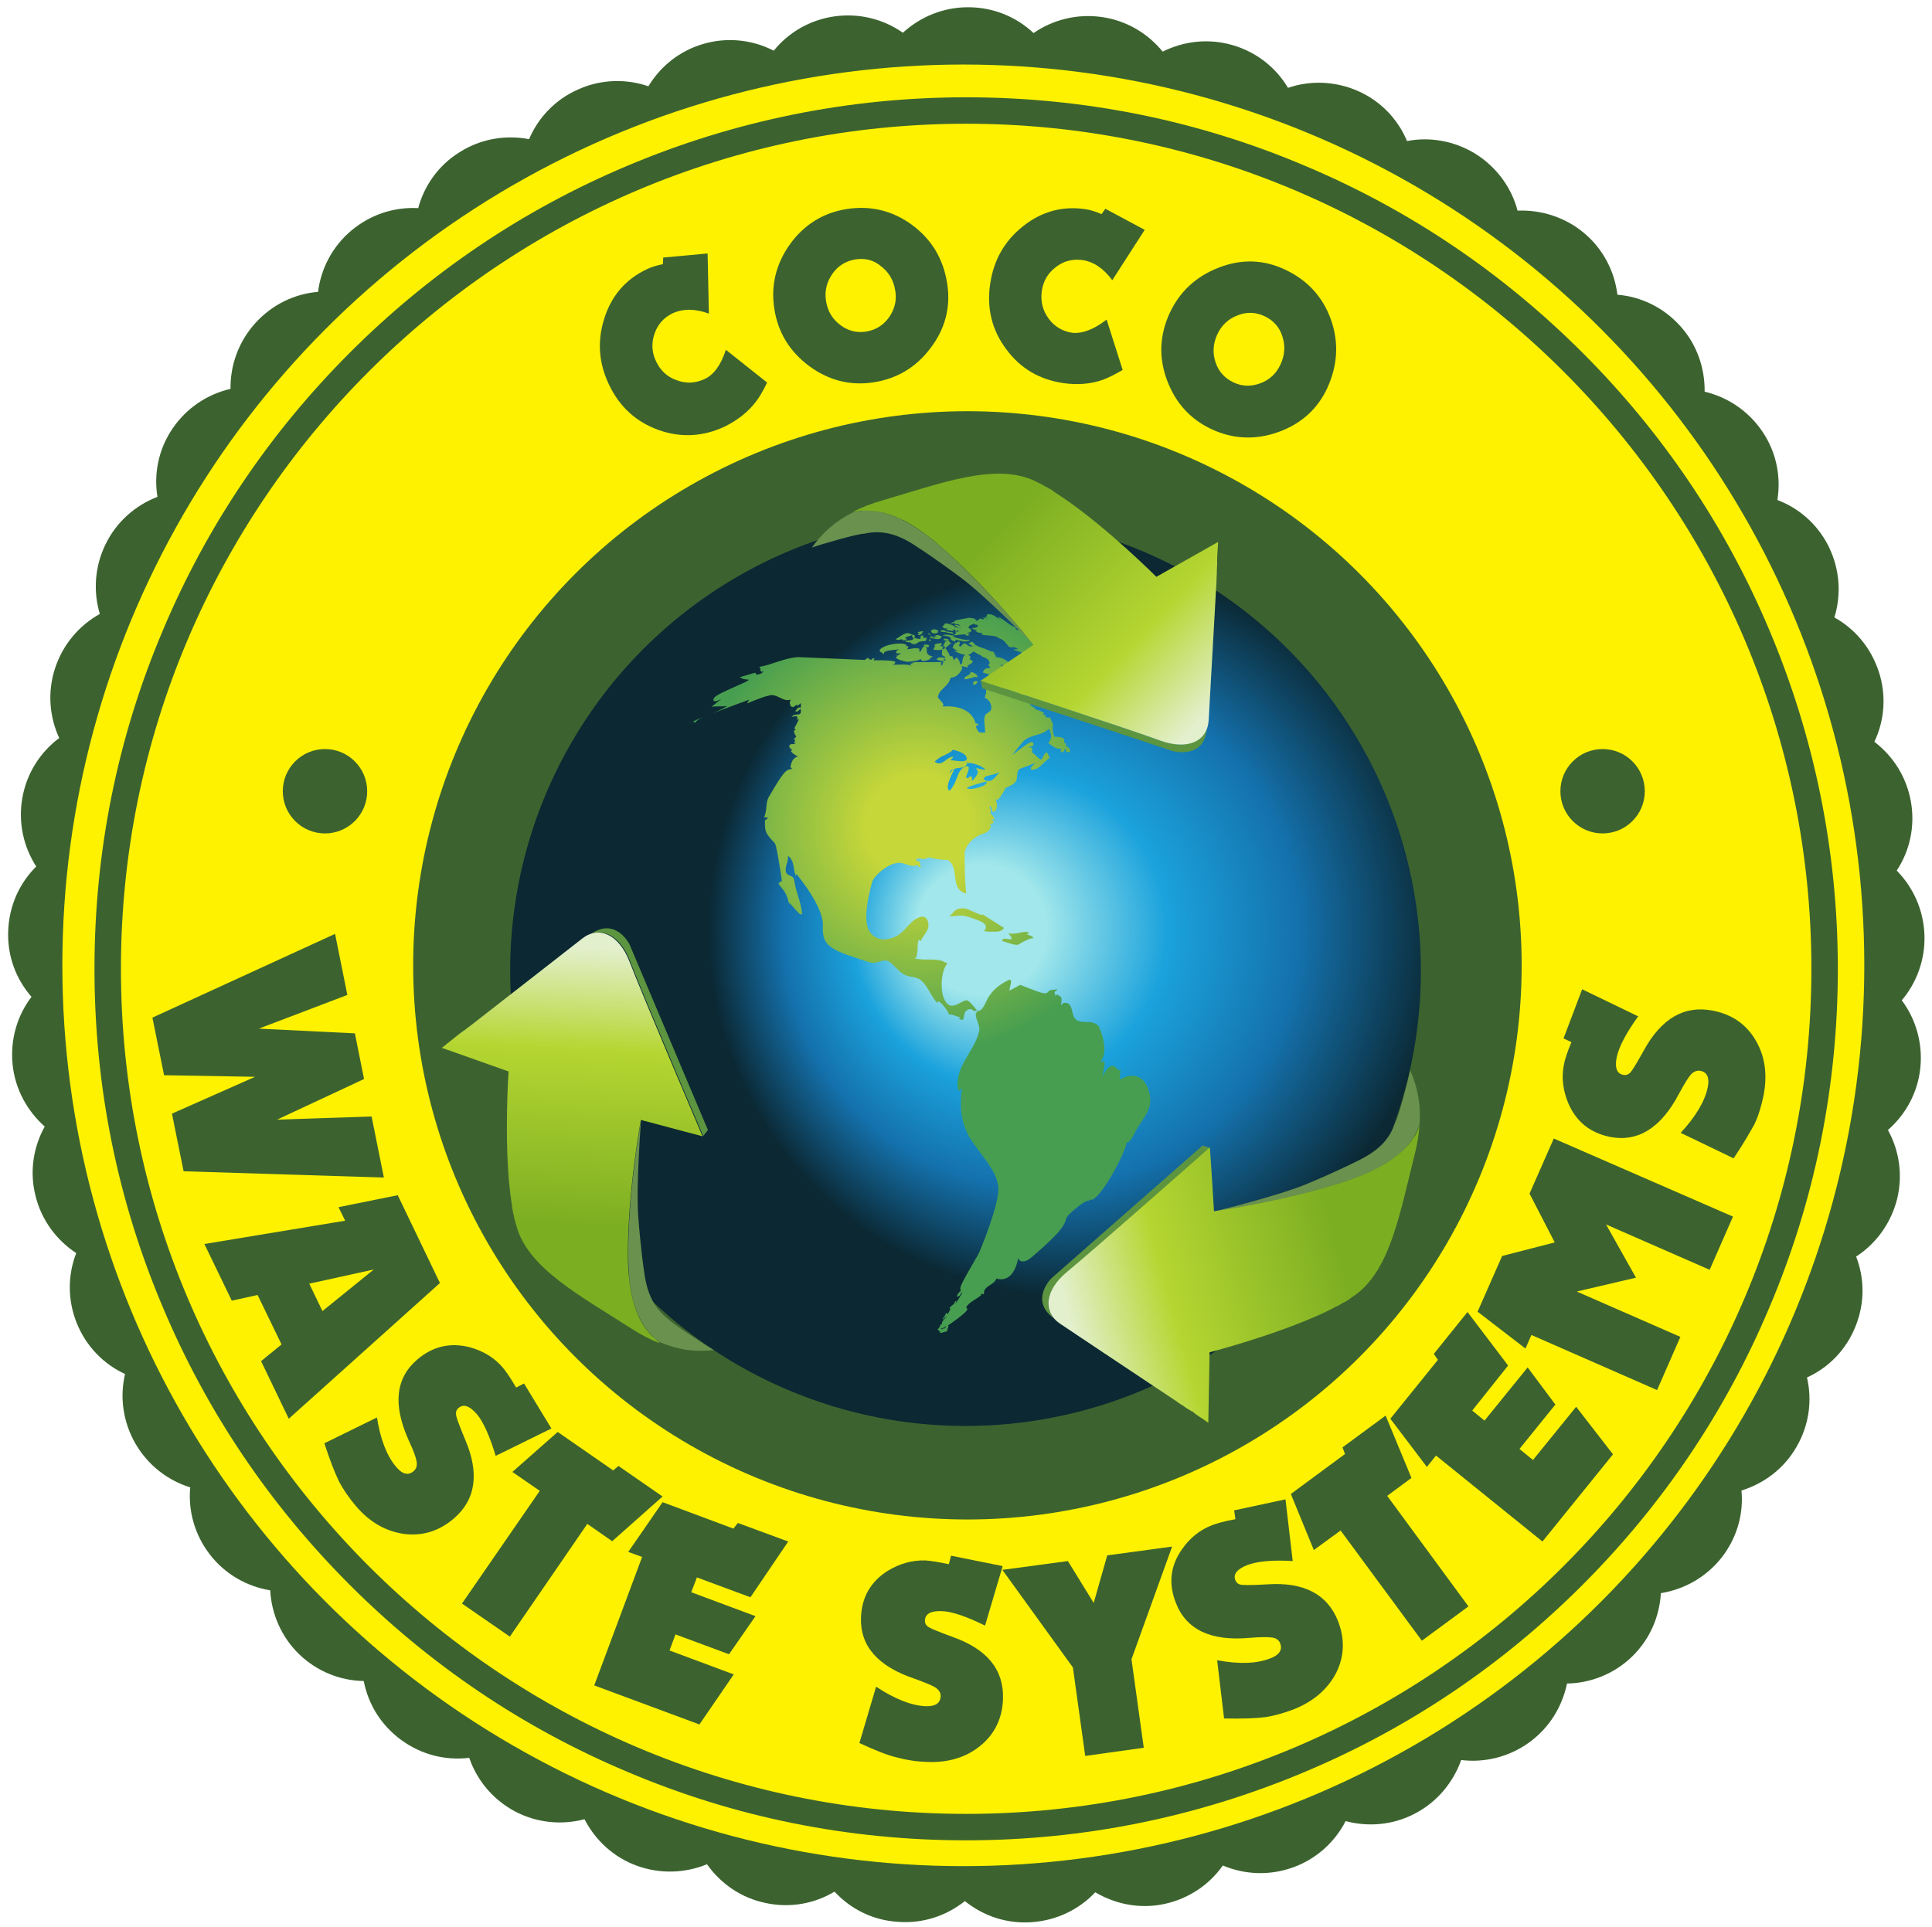 <?xml version="1.0" encoding="UTF-8"?>
<!-- Generator: Adobe Illustrator 25.0.0, SVG Export Plug-In . SVG Version: 6.00 Build 0)  -->
<svg xmlns="http://www.w3.org/2000/svg" xmlns:xlink="http://www.w3.org/1999/xlink" version="1.1" id="Capa_1" x="0px" y="0px" viewBox="0 0 613.5 612" style="enable-background:new 0 0 613.5 612;" xml:space="preserve">
<style type="text/css">
	.st0{fill:#3C632F;}
	.st1{fill:#FFF200;}
	.st2{fill:url(#SVGID_1_);}
	.st3{fill:url(#SVGID_2_);}
	.st4{fill:#6A914E;}
	.st5{fill:#5C9440;}
	.st6{fill:url(#SVGID_3_);}
	.st7{fill:url(#SVGID_4_);}
	.st8{fill:url(#SVGID_5_);}
</style>
<path class="st0" d="M611.1,296.9c-0.3-8-3.6-15.1-8.8-20.4c4.1-6.2,5.9-14,4.5-21.9c-1.4-7.9-5.7-14.5-11.6-19  c3.2-6.7,3.9-14.7,1.4-22.3c-2.5-7.6-7.6-13.6-14.1-17.2c2.2-7.1,1.8-15-1.7-22.3c-3.5-7.2-9.5-12.4-16.4-15  c1.2-7.4-0.3-15.2-4.8-21.8c-4.5-6.6-11.1-10.9-18.3-12.6c0.1-7.4-2.4-15-7.8-20.9c-5.3-5.9-12.5-9.3-19.9-9.9  c-0.9-7.4-4.5-14.5-10.6-19.6c-6.1-5.1-13.7-7.4-21.1-7.1c-1.9-7.2-6.5-13.7-13.3-18c-6.8-4.2-14.6-5.5-21.8-4.1  c-2.9-6.9-8.3-12.7-15.6-15.9c-7.3-3.2-15.2-3.4-22.2-1c-3.8-6.4-10-11.4-17.7-13.6c-7.7-2.2-15.5-1.2-22.1,2.1  c-4.7-5.8-11.5-9.9-19.4-11c-7.9-1.1-15.5,0.9-21.6,5.1c-5.4-5.1-12.7-8.2-20.8-8.2c-8,0-15.2,3.1-20.7,8.1  c-6.1-4.3-13.8-6.3-21.7-5.2c-7.9,1.1-14.7,5.2-19.3,10.9c-6.6-3.4-14.5-4.4-22.2-2.2c-7.7,2.2-13.8,7.2-17.6,13.5  c-7-2.4-15-2.3-22.3,1c-7.3,3.2-12.7,9-15.6,15.8c-7.3-1.4-15.2-0.2-22,4.1c-6.8,4.2-11.3,10.7-13.2,17.8c-7.4-0.4-15,1.9-21.2,7.1  c-6.1,5.1-9.7,12.2-10.6,19.5c-7.4,0.6-14.6,4-20,10c-5.3,5.9-7.9,13.4-7.8,20.8c-7.3,1.7-13.9,6-18.4,12.6  c-4.5,6.6-6,14.4-4.8,21.7c-7,2.7-13,7.9-16.5,15.1c-3.5,7.2-3.9,15.1-1.8,22.1c-6.5,3.6-11.7,9.6-14.2,17.2  c-2.5,7.6-1.8,15.5,1.3,22.2c-6,4.5-10.3,11.1-11.7,19c-1.4,7.9,0.4,15.6,4.4,21.8c-5.3,5.3-8.6,12.4-8.9,20.5  c-0.3,8,2.5,15.3,7.4,20.9c-4.5,5.9-6.8,13.5-6,21.5c0.8,7.9,4.7,14.8,10.2,19.7c-3.6,6.5-4.9,14.3-2.9,22.1  c1.9,7.7,6.7,14,12.9,18.1c-2.7,6.9-2.8,14.9,0.2,22.3c3,7.4,8.6,13,15.3,16.1c-1.7,7.3-0.7,15.1,3.3,22.1  c4,6.9,10.3,11.7,17.4,13.9c-0.7,7.4,1.4,15.1,6.3,21.4c4.9,6.3,11.8,10.1,19.1,11.3c0.4,7.4,3.5,14.8,9.2,20.3  c5.7,5.5,13.1,8.4,20.5,8.5c1.4,7.3,5.5,14.1,12,18.8c6.5,4.7,14.1,6.5,21.5,5.6c2.4,7,7.4,13.2,14.5,17c7,3.7,14.9,4.4,22.1,2.5  c3.4,6.6,9.2,12.1,16.7,14.8c7.5,2.7,15.4,2.3,22.2-0.5c4.3,6.1,10.8,10.7,18.6,12.3c7.8,1.7,15.6,0.2,21.9-3.6  c5.1,5.5,12.1,9.1,20.2,9.6c8,0.6,15.4-2,21.2-6.6c5.8,4.7,13.3,7.3,21.3,6.7c8-0.6,15-4.1,20.1-9.5c6.4,3.8,14.2,5.4,22,3.7  c7.8-1.7,14.3-6.2,18.5-12.2c6.9,2.9,14.8,3.3,22.3,0.6c7.5-2.7,13.3-8.1,16.7-14.7c7.2,1.9,15.1,1.3,22.2-2.5  c7-3.7,12-9.9,14.5-16.9c7.4,0.9,15.1-0.9,21.6-5.6c6.5-4.7,10.5-11.5,12-18.7c7.4-0.1,14.9-3,20.6-8.5c5.7-5.5,8.8-12.8,9.2-20.2  c7.4-1.2,14.3-5,19.3-11.3c4.9-6.3,7-13.9,6.3-21.3c7.1-2.2,13.5-6.9,17.5-13.9c4-6.9,5-14.7,3.3-22c6.8-3.1,12.4-8.7,15.4-16.2  c3-7.4,2.9-15.3,0.2-22.2c6.2-4,11-10.4,13-18.2c1.9-7.7,0.7-15.5-2.9-22c5.6-4.9,9.5-11.8,10.3-19.8c0.8-7.9-1.5-15.5-5.9-21.4  C608.5,312.3,611.4,304.9,611.1,296.9z"></path>
<circle class="st1" cx="305.9" cy="306.6" r="286.1"></circle>
<g>
	<path class="st0" d="M306.8,584.5c-37.4,0-73.6-7.3-107.7-21.8c-33-13.9-62.6-33.9-88-59.3c-25.4-25.4-45.4-55-59.3-88   C37.3,381.3,30,345,30,307.7s7.3-73.6,21.8-107.7c13.9-33,33.9-62.6,59.3-88s55-45.4,88-59.3c34.1-14.4,70.4-21.8,107.7-21.8   s73.6,7.3,107.7,21.8c33,13.9,62.6,33.9,88,59.3c25.4,25.4,45.4,55,59.3,88c14.4,34.1,21.8,70.4,21.8,107.7s-7.3,73.6-21.8,107.7   c-13.9,33-33.9,62.6-59.3,88c-25.4,25.4-55,45.4-88,59.3C380.4,577.1,344.1,584.5,306.8,584.5z M306.8,39.3   c-148,0-268.4,120.4-268.4,268.4s120.4,268.4,268.4,268.4s268.4-120.4,268.4-268.4S454.8,39.3,306.8,39.3z"></path>
</g>
<g>
	<path class="st0" d="M230.5,111.1l13.1,10.4c-1.3,2.7-2.5,4.7-3.5,6c-2.5,3.3-5.8,5.9-9.8,7.9c-6.9,3.3-14,3.7-21.1,1.2   c-7.2-2.6-12.4-7.3-15.8-14.4c-3.3-6.9-3.8-13.9-1.5-21.1c2.3-7.2,6.7-12.3,13.3-15.5c1.6-0.8,3.3-1.3,5.3-1.7l0.1-2.1l14.1-1.3   l0.4,19.1c-4.4-1.6-8.2-1.6-11.5-0.1c-2.9,1.4-4.8,3.6-5.8,6.6c-1,3-0.8,6,0.6,8.8c1.4,2.9,3.6,4.9,6.6,5.9c3,1.1,5.9,0.9,8.7-0.4   C226.6,119.1,228.9,116,230.5,111.1z"></path>
	<path class="st0" d="M268.8,66.4c7.7-1.2,14.7,0.5,20.9,5.1c6.2,4.6,9.9,10.8,11.1,18.7c1.1,7.3-0.6,14.1-5.2,20.2   c-4.6,6.2-10.6,9.8-18,11c-7.5,1.2-14.3-0.5-20.6-5.1c-6.2-4.6-9.9-10.6-11.1-18.1c-1.2-7.5,0.5-14.4,5-20.7   C255.4,71.3,261.4,67.6,268.8,66.4z M271.6,82.4c-3,0.5-5.5,2-7.3,4.6c-1.8,2.6-2.5,5.5-2,8.6c0.5,3.2,2,5.7,4.5,7.6   c2.5,1.9,5.3,2.6,8.3,2.1c3-0.5,5.4-2,7.2-4.5c1.8-2.6,2.5-5.4,2-8.4c-0.5-3.3-2-5.9-4.5-7.8C277.5,82.6,274.7,81.9,271.6,82.4z"></path>
	<path class="st0" d="M351.4,101.5l5.1,16c-2.6,1.5-4.6,2.5-6.2,3.1c-4,1.4-8.1,1.7-12.5,1.1c-7.6-1.1-13.7-4.6-18.2-10.7   c-4.6-6.1-6.3-13-5.2-20.7c1.1-7.6,4.5-13.7,10.4-18.4c5.9-4.7,12.4-6.5,19.6-5.5c1.7,0.2,3.5,0.8,5.4,1.6l1.2-1.7l12.5,6.7   L353.2,89c-2.8-3.8-6-5.9-9.5-6.4c-3.2-0.4-6,0.3-8.5,2.3c-2.5,1.9-4,4.5-4.4,7.7c-0.4,3.2,0.3,6,2.2,8.6c1.9,2.6,4.4,4,7.5,4.5   C343.7,106,347.3,104.7,351.4,101.5z"></path>
	<path class="st0" d="M408,85.6c7.1,3.3,12,8.6,14.6,15.8c2.6,7.3,2.2,14.5-1.1,21.8c-3.1,6.7-8.3,11.4-15.5,14   c-7.2,2.6-14.3,2.3-21.1-0.8c-6.9-3.2-11.6-8.4-14.3-15.6c-2.7-7.2-2.4-14.3,0.8-21.3c3.2-6.9,8.4-11.7,15.6-14.5   C394.2,82.2,401.2,82.4,408,85.6z M401.5,100.4c-2.8-1.3-5.7-1.4-8.6-0.2c-2.9,1.1-5.1,3.2-6.4,6.1c-1.3,2.9-1.5,5.8-0.5,8.8   c1,3,3,5.1,5.8,6.4c2.8,1.3,5.6,1.3,8.5,0.2c2.9-1.1,5-3.1,6.3-5.9c1.4-3,1.6-6,0.6-9C406.3,103.9,404.3,101.7,401.5,100.4z"></path>
</g>
<circle class="st0" cx="307.2" cy="306.6" r="176"></circle>
<circle class="st0" cx="103.2" cy="251.3" r="13.4"></circle>
<circle class="st0" cx="508.9" cy="251.3" r="13.4"></circle>
<g>
	<path class="st0" d="M58.3,372l-3.7-18.3L81,342l-28.9-0.5l-3.7-18.3l58-26.6l3.9,19.4l-28.1,10.7l30.5,1.5l2.9,14.5l-27.6,12.9   l30-1l3.9,19.4L58.3,372z"></path>
	<path class="st0" d="M91.7,450.6l-8.8-18.3l6.5-5.3l-7.6-15.7l-8.2,1.8l-8.7-18l44.7-7.4l-2.1-4.3l18.8-3.8l13.4,27.9L91.7,450.6z    M102.4,416.4l16.3-13.2l-20.5,4.5L102.4,416.4z"></path>
	<path class="st0" d="M103,458.4l16.7-8.2c1.1,7,3.2,12.3,6.1,15.7c2,2.4,3.9,2.8,5.6,1.3c0.8-0.7,1.1-1.7,0.9-3   c-0.2-1.3-1-3.5-2.5-6.7c-5.1-11.3-4.2-19.8,2.7-25.7c4.9-4.2,10.5-5.5,16.7-3.9c4.3,1.2,7.8,3.3,10.5,6.5c1.1,1.3,2.5,3.4,4.2,6.3   l2.5-1.3l8.7,14.3l-17.7,8.7c-1.9-6.3-3.9-10.8-6-13.3c-2.3-2.6-4.2-3.3-5.8-1.9c-0.6,0.5-0.8,1-0.8,1.7c-0.1,0.8,0.9,3.5,2.9,8.3   c4.6,10.7,3.4,19.1-3.6,25.1c-4.7,4-9.9,5.6-15.7,4.9c-5.8-0.8-11-3.7-15.4-8.9c-2.2-2.6-4-5.2-5.4-7.9   C106.2,467.5,104.7,463.6,103,458.4z"></path>
	<path class="st0" d="M161.9,519.8l-15.2-10.5l24.7-35.8l-8.7-6l14.4-12.7l17.6,12.2l1.7-1.4l14,9.7l-16,14.2l-7.9-5.5L161.9,519.8z   "></path>
	<path class="st0" d="M222.1,547.7l-33.4-12.4l15.2-40.8l-4.4-1.6l10.9-15.8l22.5,8.4l1.4-1.8l16,5.9l-12,17.7l-17-6.3l-1.8,4.7   l20.4,7.6l-8.4,12.1l-17-6.3l-1.9,5.1l20.4,7.6L222.1,547.7z"></path>
	<path class="st0" d="M272.9,553.6l5.3-17.9c5.9,3.9,11.2,6,15.7,6.2c3.1,0.1,4.7-0.9,4.8-3.2c0-1.1-0.5-1.9-1.6-2.7   c-1.1-0.7-3.3-1.6-6.6-2.8c-11.7-3.9-17.4-10.4-17.1-19.4c0.2-6.5,3.1-11.5,8.5-14.9c3.8-2.3,7.7-3.4,11.9-3.3   c1.7,0.1,4.2,0.5,7.5,1.2l0.7-2.7l16.4,3.3l-5.6,18.9c-5.9-2.9-10.5-4.5-13.8-4.6c-3.5-0.1-5.2,0.9-5.3,3c0,0.7,0.2,1.3,0.7,1.7   c0.5,0.6,3.2,1.7,8.1,3.5c11,3.9,16.3,10.4,16,19.7c-0.2,6.1-2.6,11.1-7.1,14.8c-4.5,3.7-10.2,5.5-17,5.2c-3.4-0.1-6.6-0.6-9.5-1.4   C281.8,557.5,277.9,555.9,272.9,553.6z"></path>
	<path class="st0" d="M363.2,555.1l-18.6,2.6l-3.9-28.1l-22.4-31l20.8-2.8l8.2,13.3l4.3-15.1l20.6-2.8L359.3,527L363.2,555.1z"></path>
	<path class="st0" d="M388.7,545.8l-2.2-18.5c7,1.3,12.6,1.1,16.9-0.6c2.9-1.1,3.9-2.7,3.1-4.8c-0.4-1-1.2-1.6-2.5-1.8   c-1.3-0.2-3.7-0.2-7.2,0.1c-12.3,1.1-20.1-2.6-23.4-11.1c-2.4-6.1-1.8-11.7,1.9-17c2.5-3.6,5.7-6.2,9.6-7.7   c1.6-0.6,4.1-1.3,7.4-1.9l-0.4-2.8l16.3-3.5l2.3,19.6c-6.6-0.4-11.4,0.1-14.5,1.3c-3.2,1.3-4.5,2.9-3.7,4.8   c0.3,0.7,0.7,1.1,1.3,1.3c0.7,0.3,3.7,0.3,8.8,0c11.6-0.8,19.1,3.1,22.5,11.7c2.2,5.7,2,11.2-0.6,16.4c-2.7,5.2-7.2,9.1-13.5,11.6   c-3.2,1.2-6.3,2.1-9.2,2.5C398.4,545.8,394.2,545.9,388.7,545.8z"></path>
	<path class="st0" d="M466.3,510.2l-14.8,10.9l-25.8-35l-8.5,6.2l-7.3-17.8l17.2-12.7l-0.8-2.1l13.7-10.1l8.2,19.8l-7.7,5.7   L466.3,510.2z"></path>
	<path class="st0" d="M512.2,461.9l-22.4,27.7l-33.8-27.3l-2.9,3.6l-11.6-15.3l15.1-18.7l-1.3-1.9l10.7-13.3l12.9,17L467.5,448   l3.9,3.2l13.7-16.9l8.8,11.8l-11.4,14.1l4.3,3.5l13.7-16.9L512.2,461.9z"></path>
	<path class="st0" d="M550.3,386.4l-7.4,16.9L510,388.9l9.5,16.9l-18.8,4.4l32.9,14.4l-7.4,16.9L486.3,424l-1.9,4.3l-15.2-11.7   l7.8-17.7l16.7-4.3l-8-15.5l7.7-17.5L550.3,386.4z"></path>
	<path class="st0" d="M550.5,367.9l-16.8-8.1c4.8-5.2,7.7-10.1,8.6-14.5c0.6-3-0.2-4.8-2.4-5.2c-1-0.2-2,0.2-2.9,1.1   c-0.9,1-2.1,3-3.8,6.1c-5.7,10.9-13,15.5-21.9,13.8c-6.4-1.3-10.8-4.9-13.3-10.7c-1.7-4.1-2.2-8.2-1.4-12.2   c0.3-1.7,1.1-4.1,2.4-7.2l-2.5-1.2l5.9-15.6l17.8,8.6c-3.9,5.4-6.1,9.7-6.8,12.9c-0.7,3.4,0,5.3,2.1,5.7c0.7,0.1,1.3,0,1.8-0.4   c0.7-0.4,2.2-2.9,4.7-7.4c5.6-10.2,12.9-14.4,22-12.6c6,1.2,10.5,4.3,13.5,9.4s3.8,10.9,2.5,17.6c-0.7,3.3-1.6,6.4-2.9,9.1   C555.7,359.6,553.6,363.3,550.5,367.9z"></path>
</g>
<g>
	
		<radialGradient id="SVGID_1_" cx="341.201" cy="295.549" r="116.498" fx="305.214" fy="295.187" gradientUnits="userSpaceOnUse">
		<stop offset="0.178" style="stop-color:#A1E7EB"></stop>
		<stop offset="0.43" style="stop-color:#1BA2DC"></stop>
		<stop offset="0.704" style="stop-color:#1471AC"></stop>
		<stop offset="1" style="stop-color:#0B2833"></stop>
	</radialGradient>
	<circle class="st2" cx="306.6" cy="308.3" r="144.6"></circle>
	<g>
		
			<image style="overflow:visible;opacity:0.3;" width="736" height="1076" transform="matrix(0.24 0 0 0.24 203.839 187.121)">
		</image>
		<g>
			<radialGradient id="SVGID_2_" cx="291.699" cy="262.718" r="72.25" gradientUnits="userSpaceOnUse">
				<stop offset="0.229" style="stop-color:#C6D739"></stop>
				<stop offset="1" style="stop-color:#479E50"></stop>
			</radialGradient>
			<path class="st3" d="M298.3,204.1C298.3,204.1,298.3,204.1,298.3,204.1C298.3,204.1,298.3,204.1,298.3,204.1     C298.3,204.1,298.2,204.1,298.3,204.1C298.3,204.1,298.3,204.1,298.3,204.1C298.3,204.1,298.3,204,298.3,204.1     C298.3,204,298.3,204,298.3,204.1C298.3,204,298.3,204.1,298.3,204.1z M301.1,203C301.1,203,301.1,203,301.1,203     C301.1,203,301.1,203,301.1,203L301.1,203z M301,202.9C301,202.9,301,202.9,301,202.9C301,202.9,301,202.9,301,202.9     C301,202.9,301,202.9,301,202.9C301,202.9,301,202.9,301,202.9z M301.1,203C301.1,203,301.1,203,301.1,203     C301,203,301,203,301.1,203C301.1,203,301.1,203,301.1,203C301.1,203,301.1,203,301.1,203z M296.2,201.1c0.8,0.2,1.2,0,1.5-0.1     c0-0.1,0.1-0.4,0.2-0.6c0,0,0.1,0,0.1-0.1c-0.6-0.3-1.1-0.5-1.6-0.4c-0.5,0.1-0.7,0.3-0.7,0.5c0,0,0,0,0,0l0,0c0,0,0,0,0,0l0,0h0     h0c0,0-0.1,0-0.1,0C295.6,200.6,295.9,201,296.2,201.1z M297.9,203c0.6-0.1,1.1-0.4,1.1-0.8c0,0,0-0.1,0-0.1     c-0.4-0.2-0.9-0.4-1.6-0.4c-0.4,0.1-0.4,0.2-0.5,0.4c0.2,0,0.3,0,0.4,0.1c0,0,0,0,0,0c0.1,0.2,0.2,0.2,0.5,0.4     c-0.2-0.1-0.3-0.1-0.7-0.3c-0.3-0.1-0.6-0.3-0.8-0.2c0,0,0,0,0,0c0.1,0.1,0.1,0.1,0.3,0.3c0.3,0.2,0.3,0.2,0.3,0.3     c-0.1,0.1-0.3,0-0.7-0.3c-0.7-0.6-0.8-0.4-0.8,0.2c0,0,0.1,0,0.1,0c0,0,0,0,0,0c0,0,0,0,0,0v0l-0.1,0l0,0c-0.1,0-0.1,0,0.1,0.2     l0-0.1l0-0.1v-0.1C296,202.9,297.7,203,297.9,203z M299.3,202.9C299.3,202.9,299.3,202.9,299.3,202.9     C299.3,202.9,299.3,202.9,299.3,202.9C299.3,202.9,299.3,202.9,299.3,202.9L299.3,202.9z M335.9,218.2c0,0.1,0.1,0.2,0.1,0.3     c0,0,0.3-0.2,0.4-0.2C336.4,218.3,336.3,218.1,335.9,218.2L335.9,218.2z M351.5,220.5c-0.6-0.4-1-0.9-1.4-1.4     c0,0.1,0,0.1,0.5,0.6c0.2,0.2,0.4,0.4,0.6,0.6c0.3,0.4,0.8,0.8,0.8,0.8c-0.2-0.3-0.5-0.5-0.8-0.8c0,0,0.1,0.1,0.1,0.1     c0,0,0,0,0-0.1c0.5,0.5,0.9,0.9,0.9,0.9c0-0.1,0-0.1-0.2-0.3c0,0,0,0,0,0c0-0.1,0-0.1-0.1-0.2c0.5,0.6,1,1.1,1.5,1.7     c0,0-0.6-0.7-0.7-0.9c0.3,0.3,0.5,0.5,0.8,0.9c0-0.1-0.1-0.1-0.2-0.2c0.4,0.5,0.4,0.5,0.9,1c-0.1-0.1-0.2-0.3-0.4-0.4     c0.5,0.6,0.7,0.8,0.7,0.8c-0.1-0.1-0.2-0.2-0.8-0.9c1.5,1.6,2.5,2.5,2.5,2.5c0,0,0,0,0-0.1c0.6,0.6,0.6,0.6,3,3.8     c0.2,0.2,0.5,0.5,0.6,0.5c0,0,0,0,0-0.1c-0.1-0.1-0.1-0.1-0.2-0.3c0.1,0.1,0.2,0.2,0.2,0.3c-0.4-0.5-0.4-0.6-0.4-0.7     c0.1,0,0.1,0.1,0.4,0.5c-0.3-0.4-0.7-0.8-1-1.2l-0.8-1l0,0c0,0-0.1-0.1-0.1-0.1c0,0,0,0,0,0c-4.5-5-6.7-7.1-6.7-7.1     c0,0.1,0,0.1,0.3,0.5c-0.7-0.8-0.9-1-1.5-1.6c0.1,0.1,0.3,0.3,0.4,0.4C350.7,219.5,351.2,220.1,351.5,220.5z M354.6,224     C354.6,224,354.6,224,354.6,224c0.2,0.6,0.6,1,0.9,1.5c0.1,0.1,0.1,0.1,0.9,1.2c0,0,0,0,0.1,0c0.3,0.2,1,1.1,1.5,1.7     c0.5,0.7,0.9,1.3,1.1,1.2c0-0.3-0.6-1.5-3.2-4.3C354.8,224,354.7,224,354.6,224z M299.7,208.8c-0.6,0.1-1.1-0.1-1.7,0.1     c-0.4,0.1-0.5,0.3-0.5,0.6c0.9,0.4,2.4,0.7,2.8,0.1c0,0,0-0.1,0.1-0.1c-0.2,0-0.4-0.1-0.5-0.2C299.7,209.2,299.8,209,299.7,208.8     C299.7,208.8,299.7,208.8,299.7,208.8z M299.4,205.1c-0.2,0.2,0,0.4-0.1,0.5c-0.1-0.2-0.3-0.7-0.8-0.2c0-0.4,1-0.9,0.5-0.9     c0,0,0,0,0,0c0-0.1,0-0.1,0-0.2c0,0,0,0,0,0c-0.2,0-0.3,0-0.5,0c-1.1,0.1-1.5,0.3-1.6,0.4c0,0-0.1,0.1-0.1,0.2     c-0.1,0.2,0.1,0.3,0.1,0.4c-0.1,0.3-0.4,0.6-0.5,0.9c0.2,0.3,1.5,0.3,2.2,0.2c0.9-0.1,1.5-0.4,1.5-0.7     C300.1,205.4,299.5,204.9,299.4,205.1z M295.6,203.2c0,0-0.1-0.1-0.2-0.1c-0.1,0-0.1,0-0.2,0c-0.2,0-0.3,0.1-0.3,0.2     C295.4,203.8,295.6,203.5,295.6,203.2c-0.1,0-0.1,0-0.2,0C295.5,203.2,295.6,203.2,295.6,203.2     C295.6,203.2,295.6,203.2,295.6,203.2z M294.6,202.7C294.6,202.7,294.6,202.7,294.6,202.7C294.5,202.7,294.5,202.7,294.6,202.7     C294.6,202.7,294.6,202.7,294.6,202.7C294.6,202.7,294.6,202.7,294.6,202.7z M312.3,216.9C312.2,216.9,312.2,216.9,312.3,216.9     C312.2,216.9,312.2,216.9,312.3,216.9C312.2,216.9,312.2,216.9,312.3,216.9C312.2,216.9,312.2,216.9,312.3,216.9     C312.2,216.9,312.2,216.9,312.3,216.9C312.2,216.9,312.2,216.9,312.3,216.9c-0.3,0-0.6,0.7-0.2,1c0.1,0,0.3,0.2,0.3,0.2     c0.1,0,0.2,0,0.2,0c0.2-0.1,0.2-0.4,0.2-0.6c0-0.1,0-0.3-0.1-0.3C312.4,216.9,312.3,216.9,312.3,216.9     C312.3,216.9,312.3,216.9,312.3,216.9C312.3,216.9,312.3,216.9,312.3,216.9z M299.3,240.2C299.3,240.2,299.3,240.2,299.3,240.2     C299.3,240.2,299.3,240.2,299.3,240.2C299.3,240.2,299.3,240.2,299.3,240.2C299.3,240.2,299.3,240.2,299.3,240.2z M299.3,240.2     C299.3,240.2,299.3,240.2,299.3,240.2C299.3,240.2,299.3,240.2,299.3,240.2C299.3,240.2,299.3,240.2,299.3,240.2     c-0.1,0-0.1,0-0.1,0.1L299.3,240.2L299.3,240.2z M299.2,240.2C299.2,240.2,299.2,240.2,299.2,240.2     C299.2,240.2,299.2,240.2,299.2,240.2L299.2,240.2z M299.2,240.2L299.2,240.2C299.2,240.2,299.2,240.2,299.2,240.2L299.2,240.2z      M360.9,230.5l0.4,0.5c0,0-0.1-0.1-0.1-0.1L360.9,230.5z M307.9,201.9C307.8,201.9,307.8,201.9,307.9,201.9     C307.8,201.9,307.8,201.9,307.9,201.9c-0.1,0.1-0.1,0.1-0.2,0.2c0,0,0,0,0,0c0,0,0,0-0.1,0c0,0,0,0,0,0c0,0,0,0,0,0.1     c0.1,0,0.2,0,0.2,0c0,0,0,0,0,0C307.9,202.2,307.9,202.1,307.9,201.9z M299.7,200.7L299.7,200.7c0.8,0.1,1.7,0.4,2.5,0.5     c0.4,0.1,0.7,0.1,0.5-0.1c0,0,0-0.1-0.1-0.1c0,0-0.1-0.1-0.1-0.1c-0.2-0.2-0.3-0.2-0.4-0.1c-1.8-0.3-1.8-0.3-2-0.3     c0.1-0.1,0.1-0.1,0.2-0.1c-0.5-0.3-0.8-0.3-1.1-0.3c-0.2,0.1-0.4,0.2-0.6,0.3c0.3,0.2,0.3,0.3,0.3,0.3     C298.9,200.7,299.5,200.7,299.7,200.7C299.7,200.7,299.7,200.7,299.7,200.7z M301.1,203c0,0.1,0.1,0.1,0.1,0.2     C301.1,203.1,301.1,203,301.1,203C301.1,203,301.1,203,301.1,203C301.1,203,301.1,203,301.1,203c0,0.1,0.1,0.1,0.1,0.2     c0-0.1-0.2-0.2-0.5-0.3c-0.4-0.1-0.9,0-1.3,0c0,0,0.1,0,0.1,0c0.1,0,0.3,0.1,0.3,0.1c0,0,0,0.1-0.1,0.1c-0.1,0.1-0.1,0.1-0.1,0.2     c0.1,0,0.2,0,0.3,0.1c0.7,0.1,1.1,0.2,1.4,0.1C301.5,203.5,301.3,203.2,301.1,203C301.1,203,301.1,203,301.1,203z M322.1,205.6     C322.1,205.6,322.1,205.6,322.1,205.6C322.1,205.6,322.1,205.6,322.1,205.6L322.1,205.6C322.1,205.6,322.1,205.6,322.1,205.6     C322.1,205.6,322.1,205.6,322.1,205.6L322.1,205.6z M340.7,211.7c-0.1-0.1-0.2-0.2-0.3-0.3c-0.2-0.2-0.5-0.3-0.6-0.5     c-0.6-0.4-1.2-0.8-1.7-1.2c0,0,0,0,0,0c-0.4,0-0.5,0.1,0.2,0.6c0.1,0.1,0.2,0.2,0.3,0.2c-0.7-0.5-0.8-0.5-0.8-0.4     c0,0.2,0.4,0.6,0.8,1c-1.7-1.3-2.2-1.5-2.2-1.5c0,0,0,0,0,0c0.1,0.1,0.5,0.4,0.9,0.7c-0.3-0.2-0.4-0.2-0.4-0.1     c0.1,0.1,0.1,0.1,0.7,0.6c-0.1,0-0.1-0.1-0.2-0.1c0,0,0,0,0,0c0,0.1,0.1,0.1,0.3,0.3c0.3-0.1,0.4,0.2,0.7,0.1     c0,0,0.1,0.1,0.1,0.1c0.1,0.1,0.2,0.1,0.3,0.1c0.1,0.2,0.2,0.3,0.3,0.5c0,0,0,0,0,0c0,0,0,0-0.1,0c0.4,0.2,0.5,0.2,0.5,0.2     c1.2,1.3,2.3,1.3,2.3,1C341.8,212.8,341.5,212.3,340.7,211.7z M334.7,215.1c0.1-0.1,0.1-0.1,0.2-0.5c0-0.3,0-0.3-1.6-2.4     c0,0,0-0.1,0.1-0.2c0-0.1-0.1-0.2-0.1-0.3c0,0-0.1,0-0.1,0.1c-0.2-0.4-0.9-0.6-0.6-1.2c0.1,0,0.2-0.1,0.4-0.1     c0.7,0.9,0.7,0.9,1,0.9c-0.1-0.3-0.4-0.6-0.4-1c0,0,0.1,0,0.1-0.1c0.1-0.3-0.1-0.7-1.2-2c0.4,0.2,0.4,0.2,0.6,0.1     c0.2-0.5-0.1-0.8-0.1-0.8c0,0,0,0,0,0c-0.5-0.5-0.6-1.2-1-1.6c0,0-0.6-0.4-1-0.4c0,0.1-0.1,0.2-0.1,0.3c-0.5-0.4-1-0.9-1-1     c0.4,0.2,0.8,0.4,1.1,0.6c-0.1-0.4-1-1-1-1c0,0,0,0.1,0.1,0.1c-0.6-0.5-0.6-0.5-0.7-0.6c0.1,0.1,0.2,0.1,0.2,0.2     c-1-0.2-1.7-0.9-2.5-1.3c0.1,0,0.1,0,0.4,0c-0.2-0.2-0.5-0.2-0.7-0.4c0.3,0,0.5,0.1,0.7,0.2c-0.3-0.3-0.8-0.6-0.8-0.6     c0.1,0.1,0.2,0.2,0.2,0.3c-0.7-0.5-0.7-0.5-0.9-0.7c0,0,0-0.1,0.1-0.1c-0.8-0.6-1.8-1-2.7-1.5c-0.4,0.1-0.9-0.2-0.9-0.7     c0,0,0.1,0,0.2,0c-0.5-0.3-1.2-0.6-1.2-0.6c0,0,0,0.1,0.1,0.1c-1.4-0.7-2.5-1.8-3.8-2.6c-0.4-0.2-0.6-0.3-0.8-0.2     c0.2,0.5,0.8,0.6,1.2,0.9c-1.6-0.5-2.7-2.2-4.6-1.9c-0.2,0.1-0.2,0.1-0.3,0.5c0,0,0.1,0.1,0.1,0.1c0,0,0.1,0,0.1,0.1l0,0l0,0     l0.1,0c0,0,0,0,0,0l0,0l0,0l0,0c0,0-0.1,0-0.1-0.1c-0.3,0.1-0.6,0.4-1,0.4c0.5,0.1,0.8,0.2,1.4,0.4c-0.6,0-1.2-0.4-1.9-0.3     c0.4,0.2,0.8,0.3,0.8,0.3c-0.2,0-0.3,0-0.5,0c0,0.1,0,0.2-0.1,0.3c-0.2-0.1-0.8-0.6-1.4-0.1c0.1,0.1,0.2,0.1,0.3,0.2     c-0.1,0-0.2-0.1-0.3-0.1c-0.4,0.3-0.4,0.3-0.5,0.3c-0.2,0-0.8,0-0.8,0c0.3,0,0.4,0,0.5-0.1c0,0,0,0,0,0c0,0,0-0.1-0.2-0.2     c-0.2-0.2-0.3-0.3,0-0.2c-0.4-0.1-0.7-0.2-1.1-0.3c-0.7-0.1-1.1-0.1-1.5,0c-3.8,0.7-3.8,0.7-4.2,1c0.1,0,0.2,0.1,0.2,0.1     c-0.5,0.1-1,0.5-1.6,0.4c0.2,0.1,0.2,0.1,1.1,0.2c0.1-0.1,0.1-0.2,0.7-0.2c-0.1,0.1-0.3,0.2-0.6,0.3c0.5,0.1,1.1,0.2,1.6,0.2     c0.1,0.1,0.2,0.3,0.9,0.6c-0.7-0.1-1.4-0.6-2.1-0.4c0,0,0,0.1,0,0.1c0.3,0.4,0.9,0.4,1.2,0.8c0.2,0,0.4,0,0.9,0.3     c-0.8-0.2-1.5-0.5-2.2-0.6c0,0,0-0.1,0.1-0.1c-0.5-0.5-2.9-1.3-3.2-0.9c0,0,0,0.1,0,0.1c-0.2,0.3-0.4,0.5-0.7,0.7     c0.3,0,0.4,0,0.8,0.1c-0.4-0.1-0.6-0.1-1,0c0.5,0.3,0.8,0.6,0.8,0.6c0.4,0,0.8-0.1,1.2,0c-0.5,0.1-0.5,0.1-0.7,0.2     c0,0,0.1,0.1,0.1,0.1c0,0,0,0.1,0,0.1c0.2,0.1,1.8,0.4,1.8,0.4c0,0,0-0.1,0-0.1c0,0,0-0.1-0.1-0.1c0.1,0.1,0.2,0.1,0.4,0.2     c0,0,0.1-0.1,0.1-0.1c0-0.1,0-0.2,0-0.3c0.2,0.2,0.2,0.2,0.3,0.3c0-0.1,0-0.1-0.1-0.5c0.5,0.3,0.5,0.3,0.4,0.5     c0.3,0.2,0.8,0.1,1-0.2c0,0.1,0.1,0.2,0,0.6c-0.5-0.1-0.5-0.1-0.7-0.2c-0.1,0-0.1,0-0.1,0h0l0,0h0c0,0,0,0,0,0h0     c-0.1,0.3-0.1,0.5,0.3,0.6c-0.3,0.1-0.5,0.2-0.8,0.3c0.1,0.3,0.1,0.3,0.2,0.4c3.1-0.4,3.1-0.4,3.7-0.1c0,0-0.1,0-0.1,0     c0,0.1,0.1,0.2,0.2,0.3c0.6-0.3,0.8-0.6,0.9-0.7c-0.3-0.2-0.6-0.1-0.9-0.2c0,0,0,0,0,0c0.4-0.3,1.1-0.1,1.4-0.6     c0.2-0.2-0.1-0.5-0.3-0.9c-0.1,0.1-0.2,0.1-0.7-0.2c0.2,0,0.3-0.1,0.5-0.1c-0.2-0.1-0.2-0.1-0.4-0.2c0.5-0.5,0.5-0.5,1.8-1     c0.4,0.3,0.4,0.4,1,0.3c0.6,0.7-0.4,1-0.9,1c-0.5,0-0.5,0-0.7,0.1c0,0.2,0,0.2,1.5,0.8c-0.1,0.1-0.1,0.2-0.1,0.3     c-0.1,0-0.2,0-0.2,0c0,0,0,0.1-0.1,0.1c0.1,0,0.2,0.1,0.4,0c0.5,0.5,1.4,0,1.8,0.6c0,0-0.1,0.1-0.1,0.1c-0.1,0-0.3,0-0.4,0     c0.1,0.1,0.2,0.1,0.4,0.2c1.4,0.3,2.8,0.2,4.2,0.5c0.5,0.1,1.3,0.7,1.3,0.7c0.2,0,0.5,0.1,0.7,0.3c0.8,0.4,1.4,1.1,1.4,1.4     c0.5,0.1,0.5,0.8,1.1,1c0.5,0.1,1,0.1,1.5,0.2c0,0,0,0,0,0c-0.1,0-0.2-0.1-0.2-0.1c-0.1,0-0.1,0-0.1,0s0,0,0,0     c-0.1,0-0.2-0.1-0.3-0.1c0.1,0,0.5,0,0.5-0.1c0,0,0,0.1,0,0.1c0.1,0,0.2,0,0.3,0c0,0-0.1,0.1-0.1,0.1c0,0,0,0.1,0.1,0.1     c0.5,0.1,0.6,0.2,0.9,0.4c0,0-0.1,0.1-0.1,0.1c0,0-0.1,0-0.1,0c0,0-0.3,0-0.4,0c-0.5,0-0.7,0.1-0.6,0.2c0.7,0.3,1.6,0.4,2.2,0.9     c-0.1-0.1-0.1-0.1-0.1-0.2c0,0,0.1-0.1,0.1-0.1c0.1,0.1,0.1,0.2,0.2,0.3l0.2,0.3c0.7,1,0.7,1,0.7,1.1c0.2,0.5,0.2,1.1,0.4,1.7     c0.3,0.1,0.4,0.1,0.5,0.2c0,0,0,0-0.1,0c0,0,0,0-0.1,0c0.3,0.3,0.8,0.7,1.2,1c6.4,5.8,8.3,7.5,8.9,6.6c-0.1-0.1-0.2-0.2-0.3-0.3     c0.1,0.1,0.2,0.2,0.3,0.3c0,0,0-0.1,0-0.1c0,0,0,0.1,0,0.1c0.1,0.2,0.2,0.3,0.2,0.3c0.3,0,0.4,0,0.7,0.2c0,0-0.1,0-0.1,0.1     c0.2,0.1,0.2,0.1,0.4,0C337.3,217.9,335.9,215.8,334.7,215.1z M307.9,203.3c0-0.1,0-0.1,0-0.2c-0.6,0.5-3.5-0.3-5.8-1     c0.5,0.1,0.8,0.1,1,0c-0.4-0.2-0.5-0.3-0.6-0.4c0,0,0,0,0-0.1c0.1,0,0.1,0,0.2,0c0,0-0.3-0.1-0.3,0.1c0,0.1,0.1,0.1,0.3,0.2     c-1-0.2-1.8-0.4-2.6-0.3c-0.4,0-0.6,0.1-0.8,0.2c0.7,0.2,1.4,0.2,2,0.4c0.2,0.1,0.5,0.2,0.6,0.5c0.1,0.6,0.1,0.6,0.8,0.8     c0,0,0-0.1-0.1-0.1c0,0,0,0,0,0l0.1,0.1c0.3,0.3,0.4,0.3,0.6,0.2c0,0,0.1-0.1,0.1-0.3c0-0.2,0-0.2,0-0.2c0.1,0,0.3,0,1.6,0.3     C307.3,204.1,307.9,203.3,307.9,203.3z M309.6,196.8C309.6,196.8,309.6,196.8,309.6,196.8C309.6,196.8,309.6,196.8,309.6,196.8     C309.6,196.8,309.6,196.8,309.6,196.8z M308,199.3C308,199.3,308,199.3,308,199.3C307.9,199.3,307.9,199.2,308,199.3     C307.9,199.2,307.9,199.2,308,199.3C307.9,199.3,307.9,199.3,308,199.3z M309.3,216.5c-0.1,0.1-0.1,0.1-0.2,0.1c0,0,0-0.1,0-0.1     c0,0,0,0,0,0.2c0,0.2-0.1,0.5-0.1,0.7c0.9,0.2,1.2-0.4,1.4-0.9c0,0,0-0.1,0-0.1c-0.2-0.1-0.3-0.1-0.6-0.1     C309.7,216.3,309.6,216.4,309.3,216.5z M308.2,213.4c0,0.1,0,0.1,0,0.2c-0.2,1.1-1.8,0.9-2,2c0.6,0.2,0.9,0.2,1.2-0.1     c0.2,0.1,1.4-0.2,1.7-0.4c0.1,0,0.2-0.1,0.4-0.1c0.5,0,1,0.1,1.5,0.1c0,0,0.1,0,0.1,0c0,0,0,0,0,0c-0.2,0-0.5-0.1-0.7-0.1     C310.4,213.9,308.5,213.4,308.2,213.4z M310.4,204.6L310.4,204.6C310.4,204.6,310.4,204.6,310.4,204.6     C310.4,204.6,310.4,204.6,310.4,204.6z M328.4,224.4c0,0.1,0,0.2,0.4,0.2c0,0,0,0,0,0C328.7,224.5,328.6,224.4,328.4,224.4     C328.5,224.3,328.5,224.3,328.4,224.4C328.5,224.3,328.5,224.3,328.4,224.4C328.5,224.3,328.5,224.3,328.4,224.4L328.4,224.4     C328.4,224.3,328.4,224.3,328.4,224.4C328.4,224.3,328.4,224.3,328.4,224.4L328.4,224.4C328.4,224.3,328.4,224.3,328.4,224.4     C328.4,224.3,328.4,224.3,328.4,224.4C328.4,224.3,328.4,224.3,328.4,224.4C328.4,224.3,328.4,224.3,328.4,224.4     C328.4,224.3,328.4,224.3,328.4,224.4C328.4,224.3,328.4,224.3,328.4,224.4L328.4,224.4L328.4,224.4     C328.4,224.3,328.4,224.3,328.4,224.4L328.4,224.4C328.4,224.3,328.4,224.3,328.4,224.4C328.4,224.3,328.4,224.3,328.4,224.4     C328.4,224.3,328.4,224.3,328.4,224.4C328.4,224.3,328.4,224.3,328.4,224.4C328.4,224.3,328.4,224.3,328.4,224.4     C328.4,224.3,328.4,224.3,328.4,224.4C328.4,224.3,328.4,224.3,328.4,224.4L328.4,224.4L328.4,224.4     C328.4,224.3,328.4,224.3,328.4,224.4L328.4,224.4z M286.2,203c-0.1,0-0.1,0.1-0.2,0.1c0,0,0,0,0,0c0.1,0,0.3,0,0.7,0     c-0.1,0.1-0.1,0.1-0.1,0.3c1.1,0,1.3-0.3,1.4-0.6c-0.3,0-0.5,0-0.7,0c0.5-0.5,0.5-0.5,0.8-0.6c0,0,0,0,0,0c0.3,0,1.6-0.5,1.6-0.5     c-0.1,0.1-0.1,0.3,0,0.6c0,0,0,0,0,0l0,0.1c0.1,0.1,0.1,0.1,0.4,0.3c-0.2,0.5-0.3,0.6-1.6,0.7c-0.7,0-0.7,0.1-1.2,0.2     c0.4,0.2,1,0.5,1.8,0.4c0,0,0,0-0.1,0c0.2,0.2,0.8,0.7,1.4,0.6c0.8-0.1,1.3-0.9,2.2-0.9c1.2-0.1,1.2-0.1,1.2-0.1     c0.5-0.1,0.2-0.8,0.6-1h0c0,0,0,0,0,0c-0.6-0.1-0.8,0-1,0.1c0,0,0,0,0-0.1c0,0-0.1-0.1-0.3-0.1c0.4-0.4,0-0.7-0.2-0.7     c-0.4,0-0.5,0.5-0.9,0.5c0,0,0,0,0,0c0.3,0.2,0.3,0.1,0.4,0c0.1,0.3,0.1,0.5-0.5,0.3c0.2,0.1,0.3,0.1,0.4,0.2c0,0,0,0,0,0.1     c-0.2,0.1-1,0-1.9-0.3c0,0,0-0.1,0-0.1l-0.2-0.1c0.5,0,0.3-0.5,0.3-0.5c0,0-0.3-0.3-0.6-0.3c0,0-0.1,0-0.1,0     c-0.6-0.2-1.2-0.6-1.9-0.5c-1.3,0.3-2.2,1.2-3.3,1.8c0,0,0,0,0,0c0,0,0,0,0,0c0,0,0,0,0,0c-0.1,0-0.1,0-0.2,0.1     C285.2,203.4,285.4,203.3,286.2,203z M296.4,208.4C296.4,208.4,296.4,208.4,296.4,208.4C296.3,208.4,296.3,208.4,296.4,208.4     C296.3,208.4,296.3,208.4,296.4,208.4C296.4,208.4,296.4,208.4,296.4,208.4z M291.7,201.7C291.7,201.7,291.7,201.7,291.7,201.7     L291.7,201.7L291.7,201.7L291.7,201.7c0.5,0,0.7-0.1,0.9-0.4c0.3-0.2,0.4-0.3,0.6-0.3c-0.2-0.1-0.3-0.1-0.5-0.1     c0.2-0.1,0.3-0.2,0.5-0.3c0.1,0,0.1,0,0.2,0l0,0c-0.2-0.1-0.4-0.1-0.7-0.1c-0.7,0.1-1.2,0.3-1.3,0.4c0.2,0.1,0.4,0.2,0.6,0.2     C291.6,201.2,291.2,201.5,291.7,201.7z M295.2,201.6C295.2,201.6,295.2,201.6,295.2,201.6C295.2,201.7,295.2,201.7,295.2,201.6     C295.3,201.7,295.3,201.7,295.2,201.6L295.2,201.6C295.3,201.7,295.3,201.7,295.2,201.6c0.2,0,0.4,0,0.6,0c0,0,0,0,0,0     c0,0,0,0,0,0c-0.1,0-0.1-0.1-0.4-0.2c-0.4-0.2-0.6-0.3-0.7-0.3C294.6,201.1,294.7,201.4,295.2,201.6z M295.8,201.6     C295.8,201.6,295.8,201.6,295.8,201.6C295.8,201.6,295.8,201.6,295.8,201.6C295.8,201.6,295.8,201.6,295.8,201.6z M292.2,202.5     C292.2,202.5,292.2,202.5,292.2,202.5C292.2,202.5,292.2,202.5,292.2,202.5C292.2,202.5,292.2,202.5,292.2,202.5z M295.8,201.6     L295.8,201.6C295.8,201.6,295.8,201.6,295.8,201.6L295.8,201.6z M235.5,215.3C235.5,215.3,235.5,215.3,235.5,215.3     C235.5,215.3,235.5,215.3,235.5,215.3C235.5,215.3,235.5,215.3,235.5,215.3L235.5,215.3z M280.7,207.9c-0.1-0.7,0.1-0.8,0.5-1     c1.4-0.5,2.9-0.4,4.4-0.7c-1,0.4-1.1,0.7-1,1.2c0.2,0.1,0.7,0.3,1.6,0c-1,0.8-1.3,1-1.8,0.8c0.1,0.1,0.2,0.2,0.6,0.3     c-0.4,0.1-0.4,0.1-0.5,0.3c0.4,0.9,3.6,1.4,3.7,1.4h0c0,0,0,0,0,0c0,0,0,0,0,0h0c0,0,0,0,0,0h0c0,0,0,0,0,0h0     c2.5-0.2,3.3-0.4,4.2-0.9c0.2,1.4,3,0,3,0c0,0,0-0.1,0-0.1c0,0-0.1-0.1-0.2-0.1c0.5-0.2,0.7-0.4,1.1-0.6c-0.2,0.1-2-0.4-2-1.5     c0.1-0.9,0-1.2-0.4-1.5c1,0.1,1,0.1,1.1,0.1c-0.1-0.1-0.1-0.1-0.2-0.3c0.1,0,0.2-0.1,0.3-0.2c-0.2-0.4-1.6-0.6-1.8-0.1     c0,0.1,0,0.2,0,0.2c0.2,0,0.3,0,0.6,0.2c0,0-0.1,0-0.1,0c0,0,0,0,0,0c-0.5-0.2-0.7,0-1.1,0.8c-0.3,0.6-0.4,0.9-0.7,0.8     c-0.1-0.3-0.1-0.6,0-0.9c-1.3-0.6-2.6,0.1-3.9,0.1c0.5-1,0.5-1.1-0.3-0.9c0.1-0.4,0.1-1-2.7-0.9c-3.6,0.2-6.2,1.7-5.7,2.4     C279.7,207.3,280.4,207.3,280.7,207.9z M251.1,287.4C251.1,287.4,251.1,287.5,251.1,287.4c0.1,0.1,0.1,0.1,0.2,0.1     C251.2,287.5,251.1,287.5,251.1,287.4C251.1,287.4,251.1,287.4,251.1,287.4z M312.8,295.4C312.8,295.4,312.8,295.4,312.8,295.4     l-0.1-0.1c0,0,0,0,0,0c0,0,0,0,0,0c-0.1,0-0.2,0-0.2,0.1c0,0.1,0.1,0.2,0.1,0.3l0,0c0,0,0,0,0.1,0c0.1,0.3,4,0.2,4,0.2     c0.6-0.1,1.4-0.2,1.9-0.9c0.1-0.1,0.1-0.2,0.2-0.3c-6.5-4.1-6.5-4.1-6.9-4.4c0.1,0.2,0.1,0.2,0.1,0.3c-0.5,0.1-3.1-1.1-4.2-1.6     c-0.6-0.3-1.4-0.6-2.5-0.5c-0.7,0.1-1.3,0.2-1.6,0.4c-0.9,0.6-1.5,1.5-2.2,2.2c4.6-0.5,4.6-0.5,9.1,1.2     C311.7,292.7,313.8,293.5,312.8,295.4C312.9,295.4,312.9,295.4,312.8,295.4z M323.4,300c0.5-0.4,4.5-2.6,4.8-1.9     c-0.3-1-1.4-0.9-2.1-1.4c0.2-0.1,0.5-0.3,0.7-0.4c-0.6-0.5-1.5-0.4-3.3,0c-1.9,0.3-2.8,0.4-3.4-0.1c0.1,0.1,0.2,0.2,0.2,0.3     c1,1.3,1.4,2,0.2,1.8c-1.5-0.2-1.5-0.2-1.8-0.1c-0.5,0.2-0.5,0.7-0.4,0.7C318.3,298.8,322.6,300.5,323.4,300z M365.3,349.1     l-0.2,2.1c0,0,0,0-0.2,0.5c-0.6,1.8-0.6,1.8-3.8,6.7c-0.1,0.2-0.3,0.5-0.4,0.7c-1.5,2.9-1.9,3.5-2.9,3.8c0,0,0,0,0,0     c-0.8,4-8.6,18.5-11.5,18.2c0-0.1,0.1-0.2,0.1-0.3c-0.2,0.2-0.5,0.5-0.7,0.6c-1.3-0.4-6.4,4.4-6.4,4.5c0.1-0.1,0.1-0.3,0.2-0.4     l-0.9,1.4c-0.5,1.9-1.1,4-11,12.4c-2.6,2.2-4.3,1.3-4.2,0c-0.4,2-1.7,8.2-7,6.8c-0.7,2-3.5,2.1-4,4.3l0,0v0c0,0,0,0,0,0     c0,0,0,0,0.1,0.1c0,0.1,0,0.2,0,0.3c-0.1,0.1-0.2,0.2-0.3,0.3c-0.1-0.1-0.4-0.2-0.6-0.2c0,0.1-0.1,0.2-0.2,0.3c0.1,0,0.2,0,0.3,0     c-1.5,1.5-3.8,2.1-4.9,4c0.1,0.2,0.3,0.4,0.4,0.6c-0.1,1.1-6.2,5.2-6.2,5.2c0.1,0.1,0.1,0.2,0.2,0.3c-0.4,1-0.4,1-0.4,1.5     c-2.1,0.6-2.1,0.6-2.4,0.5c0.1-0.1,0.1-0.2,0.2-0.3c-0.1,0-0.2,0-0.3,0c0.1-0.1,0.2-0.1,0.3-0.2c-0.2,0-0.5,0-0.7,0     c0,0,0,0,0.3-0.1c0.1,0,0.2-0.1,0.3-0.1c-0.1,0-0.2,0-0.3,0c-0.1-0.1-0.4-0.3-0.5-0.4c0.1-0.2,0.4-0.3,0.6-0.4c0,0,0,0-0.1-0.2     c0-0.1-0.1-0.2-0.1-0.3c0.1,0,0.2,0.1,0.3,0.2c0.1-0.1,0.2-0.2,0.3-0.3c-0.1,0-0.2,0-0.3,0c0.1-0.2,0.3-0.5,0.4-0.7     c0.1,0.1,0.2,0.1,0.3,0.2c0-0.2,0-0.6,0.1-0.8c0,0-0.1,0.1-0.1,0.1c0.4-0.8,1.1-1.3,1.6-2c-0.1,0.1-0.2,0.1-0.3,0.2     c-0.4,0.3-0.7,0.6-1.1,1c0.1-0.4,0.1-0.4,0.5-1l0.3-0.3c0,0-0.1,0-0.1,0c0-0.1,0.1-0.2,0.2-0.3c0.1-0.2,0.1-0.4,0.2-0.6     c0.1,0,0.3,0.1,0.4,0.1c0,0.1,0,0.3,0.1,0.4c1-1.8,1-1.8,0.6-2.1c0.5-0.6,1.2-1,1.7-1.6c0-0.1-0.1-0.2-0.1-0.3     c0.2-0.1,0.5-0.3,0.7-0.4c-0.1,0.3-0.3,0.6-0.3,0.9c2-3.2,2-3.2,2.1-3.7c-0.7,0.8-0.7,0.8-0.8,1.2c-0.3,0.1-0.6,0.3-1,0.4     c0.3-1.2,0.9-1.6,1.3-1.9c-0.4-1.3-0.4-1.3,5.7-11.9c0.1-0.1,6.7-15.8,6.2-21c-0.1-1.8-1-4-1.9-5.5c-2.2-3.7-5.1-6.9-7.4-10.6     c-2.5-5-3-8.6-2.3-15.4c-0.3,0.3-0.7,0.7-1.1,0.9c-1.5-7.6,5.1-12.4,6.6-18.9c0.5-2.1-1.3-3.8-1-5.9c0.2-0.1,0.4-0.2,0.5-0.3     c-0.1-0.2-0.3-0.4-0.4-0.5c-0.2,0.1-0.4,0.2-0.6,0.3c-0.3-0.3-1.2-1.2-2.4-0.3c-1,0.7-0.8,2-1.2,3c-0.4,0-1-0.1-1.3-0.3     c0.2-0.1,0.4-0.3,0.5-0.5c-1.2-0.1-2.3-1-3.6-0.9c-0.6-1.2-1.6-3-3.5-4.3c0,0.2-0.1,0.5-0.2,0.7c-2.1-2.1-2.9-5.2-5.2-7.2     c-1.6-1.4-3.9-0.9-5.6-2c-1.7-1-2.8-2.7-4.3-3.8c-1.8-1.4-3.5,0.3-5.3,0.2c-0.8,0-0.8,0-7-2.1c-8-2.6-9.2-4.7-9-9.7     c0.3-6.1-8.3-16.3-8.4-16.4c-0.1,0.2-0.1,0.4-0.2,0.6c-0.9-2.1-0.3-4.8-2.5-6.4c0.3,1.8-1.1,3.4-0.6,5.2c0.3,1.3,2.2,0.9,2.5,2.2     c0.1,0.3,0.1,0.6,0.2,0.9c0.5,3.5,2.2,6.7,2.4,10.3c-0.8,0-0.8,0-4.1-3.8c0,0.2,0.1,0.4,0.1,0.6c0,0-0.1,0-0.1-0.1     c-0.9-3.3-0.9-3.3-3.4-6.4c0.2-0.4,0.7-0.7,1.1-0.9c0-0.1-1.6-11.1-2.2-11.9c-3.2-3.5-3.2-3.6-3.2-7.4c0.3-0.1,0.8-0.5,1-0.7     c-0.4-0.2-0.9-0.2-1.3-0.2c1.1-2.1,0.4-4.6,1.6-6.6c4.9-8.4,5.4-8.5,7.3-8.8c0,0,0,0,0,0c0,0,0,0,0.1,0c-0.2-0.2-0.4-0.4-0.6-0.5     c0.2-1.4,0.8-3.2,2.4-3.4c-1.6-0.9-1.8-1.1-2.3-1.8c0.2-0.1,0.4-0.2,0.5-0.3c-0.4-0.2-0.8-0.7-1-1c0.1-0.2,0.1-0.5,0.2-0.7     c0.6-0.3,1.3-0.1,2-0.3c-0.2,0-0.4-0.1-0.6-0.1c0.1-0.4,0.3-0.9,0.3-1.3c-0.2,0.1-0.4,0.2-0.6,0.2c0.3-0.4,0.7-0.8,1-1.1     c-0.5-0.6-0.6-0.7-0.8-1.8c0.2-0.1,0.4-0.3,0.6-0.4c-0.1-0.1-0.3-0.3-0.5-0.4c0.6-0.9,1-1.9,1.5-2.9c-0.2,0.1-0.5,0.1-0.7,0.2     c0.1-0.2,0.2-0.4,0.3-0.6c-0.1-0.2-0.3-0.4-0.4-0.6c-0.5,0.1-1.1,0.2-1.6,0.3c0.8-0.7,0.8-0.7,2.1-0.8c0,0,0,0,0.1,0     c0,0,1.2,0.1,0.7-1.8c-0.3,0.3-0.7,0.7-1,0.9c-0.2,0-0.5-0.1-0.7-0.1c0.3-0.4,0.7-0.9,1-1.2c0.2,0,0.5,0,0.8,0c0-0.4,0-1,0-1.4     c-0.3,0.3-0.8,0.7-1.2,1c0-0.2,0.1-0.4,0.1-0.6c-0.4,0.3-0.9,0.6-1.3,0.9c-0.2-0.1-0.5-0.1-0.7-0.2c-0.6-1.1-0.5-1.3-0.1-2.2     c-2.6,0.9-4.5-2.3-7.2-1.2l-0.1,0l0.1,0c-1.4,0.2-6,2.1-6.6,2.4c0.1-0.4,0.4-0.9,0.6-1.2c-15.9,5.9-15.9,5.9-17.3,7.4     c-0.1-0.2-0.3-0.4-0.4-0.5c-0.4,0.2-0.4,0.2-2,0.9c4.2-2.1,8.8-3.4,12.8-5.8c-1.7,0.3-3.4,0-5.1,0.3c2.5-2,2.5-2,3.2-2.5     c-1.7,0.8-1.7,0.8-2.6,0.6c0.2-1.5,0.2-1.5,10-5.9c0.4-0.2,1-0.5,1.4-0.8c-1.9-0.2-1.9-0.2-3-0.8c4.6-1.4,4.6-1.4,5-1.4     c0.1,0.2,0.2,0.4,0.3,0.6c1.5-0.2,2-0.7,2.3-1.1c-0.2,0-0.4,0.1-0.6,0.2c-0.1-0.1-0.3-0.3-0.5-0.4c0-0.2,0.1-0.4,0.1-0.6     c-0.1-0.2-0.3-0.4-0.4-0.6c4.2-0.7,8.1-2.9,12.4-3.1c0.3,0,21,0.9,21.1,0.9c0.3-0.2,0.7-0.5,1-0.7c0.2,0.3,0.7,0.6,1,0.7     c0.1-0.1,0.3-0.3,0.5-0.5c0.2,0,0.4,0,0.6,0c-0.1,0.2-0.2,0.4-0.3,0.6c4.5,0,6.1,0.1,6.9,0.5c0,0.2-0.1,0.4-0.2,0.6     c-0.2,0.1-0.4,0.2-0.6,0.3c2,0.1,4-0.3,6,0.3c-0.2-0.2-0.4-0.4-0.5-0.5c0.4-0.2,1-0.3,1.5-0.5c-0.4,0-0.9,0-1.3-0.1l9.8,0     c-0.1,0.2-0.2,0.4-0.3,0.6c0.1,0.1,0.3,0.3,0.5,0.5c0.5-1.9,0.5-1.9,1-2.7c-0.3-0.2-0.7-0.4-1-0.6c-0.4-1.4,0.6-3.9,1.1-4.4     c1-0.2,1-0.1,1.7,0.6c-0.6,0.5-1.2,1-1.8,1.5c0.5,0.9,1.2,1.6,1.4,2.6c0.2,0,0.5,0,0.8,0c0.1,0.4,0.4,0.9,0.6,1.3     c0.1-0.3,0.5-0.7,0.8-0.9c0.9,1,1,1.5,1.1,2.3c0.2-0.1,0.4-0.3,0.6-0.4c0.3-2.1,0.3-2.1,1-2.7c-1.5-0.4-2-0.5-3.6-1.3     c0.4,0,1,0,1.4,0c-0.6-0.2-1.3-0.5-1.8-1c0.5-1.3,0.5-1.3,2.1-2c0.1,0.2,0.2,0.5,0.2,0.7c-0.1,0.2-0.2,0.5-0.3,0.7     c0.2,0.1,0.4,0.2,0.5,0.3c0.3-0.4,0.7-0.8,1.1-1.1c1,0.1,1.6,1.5,2.8,0.9c-0.4-0.2-0.9-0.5-1.3-0.7c0.2-0.3,0.6-0.6,1-0.7     l-0.1-0.1c0.2,0.1,0.5,0.4,0.7,0.5l0,0l0,0l0,0l0.2,0.1c0,0.1,0,0.2,0,0.3c0.9,0.6,1.9,1,2.6,1.2c0,0,0,0,0,0     c1.2,0.3,2.2,1.1,3.5,1.2c0.3,0.6,0.6,1.1,0.8,1.7c1.1,0.1,2.2,0.2,4.1,1.7c0,0,0,0-0.1-0.2c0,0,0,0,0,0c0,0,0,0,0,0l0,0l0,0     c0,0,0,0,0,0c0,0,0,0,0,0l0,0l0,0c0,0,0,0,0,0l0,0c0,0,0,0,0,0l0,0c0,0,0,0,0,0c0,0,0,0,0.4,0.2c0.2,0.1,0.4,0.3,0.5,0.4     c0,0.2-0.1,0.5-0.8,1.3c-1.7-0.8-1.7-0.8-2.7-1c1,1.3,2.6,2,3.7,3.3c-0.1,0.2-0.3,0.4-0.4,0.6c-0.8-0.2-1.5-0.4-2.2-0.6     c0.9,0.4,1.4,0.7,1.9,1.8l-8.6-2.6c0.4-1.6,1.8-1.4,2.4-1.4c-0.2-0.3-0.4-0.7-0.6-1c0.1-0.2,0.3-0.4,0.4-0.6     c-0.4-1.4-1.4-1.7-2.1-1.9l0.1,0c0,0,0,0,0,0c0,0,0,0,0,0l-0.2-0.1c0,0,0,0,0,0c0,0,0,0,0,0c-0.2-0.1-0.4-0.2-0.5-0.3l0-0.1     c-0.9-0.3-1.7-0.9-2.5-1.3c-1,0.9-1,0.9-1.7,1c0.3,0.2,0.7,0.5,0.9,0.9c-0.2,0.1-0.4,0.3-0.5,0.4c0.4,0.3,0.8,0.6,1.2,0.9     c-0.3,0.5-1,0.9-1.6,1.2c-0.1,0.2-0.1,0.5-0.2,0.7c-1-0.3-1-0.3-1.9-0.4c0.1,0.2,0.2,0.5,0.3,0.7c-1.3,2.6-2.7,2.8-3.8,3     c-0.4,2.7-3.7,3.5-4,6.2c1.6,1.8,1.6,1.8,1.8,2.3c-0.1,0.2-0.2,0.4-0.3,0.6c0.1,0,8.8-1.1,10.5,5.4c0.2,0,0.5,0,0.7,0     c0,0.2,0.1,0.5,0.1,0.7c-0.2,0-0.4-0.1-0.6-0.1c-0.1,0.2-0.2,0.8,0.9,2.2c1.8,0.1,1.8,0.1,1.9,0.2c0.1-1.8-0.5-3.6-0.1-5.3     c0.3-1.2,2.1-1.2,2.1-2.6c0-0.9-0.3-2.5-2.1-3.3c0.5-1.7,0.5-1.7,0.4-2.6c-0.3-0.1-0.6-0.3-0.9-0.4c0.7-2.1,0.7-2.1,1.5-2.4     c0,0,0,0,0,0h0c0,0,0,0,0,0h0c0,0,0,0,0,0c0,0,0,0,0,0h0c0,0,0,0,0.6,0c4.1,1,4.1,1,5.9,4.6c1.1,0,1.3,0.2,1.7,0.8     c0.6-0.7,1.4-1,1.9-1.7c-0.1-0.3-0.1-0.6-0.2-0.9c1.8,2.2,1.8,2.2,3,2.9h0h0h0v0c0,0,0,0,0,0h0l0,0c0,0,0,0-0.1,0.5     c0.3,0.3,0.6,0.8,0.7,1.2c0,0,0,0-0.2,0.2c1.7,1.2,1.7,1.2,2,1.6c0.7,0.1,1,0.2,2.6,1c-0.1,0.1-0.3,0.3-0.5,0.5c0,0,0,0,0,0     c0,0,0,0,0.2,0c0.2,0.1,0.4,0.2,0.6,0.2c0.1,0.2,0.2,0.5,0.2,0.7c0.4,0.1,1,0.1,1.4,0.1c0.1,0.5,0.1,0.5,0.9,2.1     c-0.3,1-0.1,3,0.5,4c0.6-0.1,1.3,0.2,1.9,0.1c0.3,0.2,0.8,0.4,1.1,0.5c0,0.4,0,0.9,0.1,1.4c0.2,0.1,0.4,0.1,0.6,0.2     c0,0.2-0.1,0.5-0.2,0.7c1.4,0.6,1.4,1.2,1.4,2c-0.3-0.1-0.9-0.1-1.2,0c-0.1-0.4-0.2-1-0.3-1.4c-0.1,0.4-0.4,1-0.7,1.4     c-0.2,0-0.5,0-0.7,0c0-0.2-0.1-0.5-0.1-0.7c0.1-0.1,0.3-0.3,0.4-0.4c-1.8,0-1.8,0-4.3-1.8c0.8-1.1,1.5-2.1,0.2-4.6     c-2,2.2-5.2,1.8-7.5,3.5c-0.6,0.4-0.6,0.4-4.2,4.9c5.9-4.4,5.9-4.4,6.7-3.9c0,0.3,0.1,0.6,0.1,0.8c-0.4,0.3-0.4,0.3-1.9,0.6     c0.4,0,1,0.1,1.4,0.2c0.1,0.4,0.1,1-0.1,1.4c1.2,0.6,1.8,1.9,3.1,2.4c0.6-0.8,0.7-1.8,1.6-2.4c0,0,0,0,0,0c0,0,0,0,0,0     c0.5,0.5,0.5,0.5,1,1.9c-2,1.1-3.1,3.7-5.8,3.7c-0.1-0.2-0.1-0.4-0.2-0.6c0.4-0.6,1-1.1,1.5-1.6l-5,1.9c-1.3,1.1-0.4,3-1.4,4.2     c-0.9,1.2-2.6,1.3-3.7,2.4c0.2-0.1,0.4-0.2,0.6-0.2c-1,1.1-1.4,2.7-2.7,3.5c-0.2-0.1-0.4-0.3-0.5-0.5c0.7,2,0.5,2.5,0.1,3.9     c-0.3,0.1-0.7,0.3-1,0.4c-0.1-0.5-0.3-1.2-0.5-1.7c-0.2-0.1-0.4-0.1-0.6-0.2c0.6,1.3,0.6,1.3,0.4,2.4c1.1,1,1.2,1.3,1.3,2.3     c-0.1-0.2-0.3-0.4-0.5-0.6c-0.2,0.1-0.4,0.3-0.5,0.4c0.2,0,0.4,0.1,0.6,0.1c0,0.2,0.1,0.5,0.1,0.7c-0.3,0.2-0.8,0.4-1.2,0.6     c0.1,0.1,0.3,0.3,0.4,0.5c-0.5,1.4-0.6,1.7-3.3,2.7c-0.2,0-0.2,0-0.5,0.2c-3.5,1.8-4.3,4.3-4.5,5c-0.2,0.8,0,11.8,0.5,13.5     c-5.6-1.3-1.9-8.3-6-10.7c0,0,0,0-0.3,0c-2.4,0-4.2-0.5-5.8-0.8c-1.2,1-2.5,0.2-3.7,0.4c-0.1,0.2-0.1,0.4-0.2,0.6     c0.4,0.1,0.8,0.2,1.2,0.4c0,0.7,0.2,1.3,0.3,2c-0.4-0.3-0.9-0.7-1.3-1c-0.7,0.4-1.1,0.6-4.3-0.5c-3.8-1.2-9.3,4-9.8,5.8     c-3.9,13.9-0.8,16.3,0.4,17.2c1.1,0.9,3,1.9,6.7,0.4c3.1-1.3,4.4-4.7,7.4-6.1c1.8-0.9,3.1-0.1,3.3,1.9c0.3,2.3-1.7,3.6-2.4,5.5     c-0.1-0.1-0.3-0.3-0.5-0.4h0c0,0,0,0,0,0h0v0h0h0c0,0,0,0-0.3,0.3c-0.4,1.7,0,3.6-0.7,5.3c-0.2,0.1-0.5,0.2-0.7,0.2     c2.9,0.9,6,0,9,0.9c0.1,0,0.1,0,0.5,0.3c0.4,0.1,0.8,0.3,1.2,0.5c-1.8,1.5-2.8,8.6-0.7,12c1.4,2.3,3.1,1.4,5.3,0.2     c1.8-0.9,1.8-0.9,4.9,2.9c0.9-0.1,1.5-0.2,2.8-3.1c2.2-4.9,7.3-6.8,7.5-6.9c0.1,0.1,0.3,0.3,0.4,0.5c-0.1,0.8-0.1,0.8-0.6,3     c0.1,0,0.1,0,3.1-1.6c0.1-0.1,0.3-0.2,0.4-0.2c8.1,3.2,8.1,3.2,9.3,1.7c0.2,0,0.2,0,2.6-0.3c-0.3,0.3-0.8,0.6-1.1,0.9     c0.2,0.4,0.3,0.9,0.4,1.3c0.1-0.2,0.2-0.4,0.3-0.6c1.8,0.8,1.8,1,1.4,3.5c0.3-0.3,0.7-0.8,1.1-0.8c3.1-0.2,1.9,4.1,3.8,5.4     c1.9,1.3,4.3,0.1,6.2,1.3c0.3,0.2,0.7,0.4,0.9,0.7c0,0.1,3.8,7.7,0.4,11.5c0.3-0.2,0.9-0.4,1.3-0.3c0.3,0.5,0.3,0.5-0.5,4.9     c1.6-3.5,2.7-3.5,3.7-3.5c1,1.1,1,1.1,1.7,1.4c0.1-0.1,0.3-0.3,0.4-0.4c-0.4,1.1-0.1,2.3-0.3,3.4     C360.7,339.8,364.7,342.7,365.3,349.1z M313.4,248.2c-0.7,0.1-6.2,1.6-6.4,2.1c0,0,0.3,0.3,1.4,0.3c0,0,4.3-0.5,4.9-2     C313.3,248.5,313.4,248.3,313.4,248.2z M313.1,246.6c-0.6,0.3-1.3,1,0.2,1.4l0.1,0.1l0-0.1c1.5,0.3,2.2-0.5,3.9-2.7     c0-0.1,0.1-0.1,0.2-0.2c-0.9,0.6-1.6,0.8-3.1,1.1C313.3,246.5,313.3,246.5,313.1,246.6z M307,242C307,242,307,242,307,242     C307,242,307,242,307,242c0.5,3-4.7,0.8-5.5,3.6c0.6-0.4,0.9-1.2,1.6-1.4c-1.1,2.2-2.9,5.8-1.8,6.8c0.6,0.6,2.2-2.8,2.7-4.3     c1-3.1,2.9-3.6,3.6-3.2c0.2,1.3-0.7,2.3-0.8,3.5c0.4,0.3,0.6,0.1,1.1-0.3c0.9-0.7,0.8,1.1,0.7,1.4c2.5-2.5,2.1-3.3,1.2-4.2     c1.8,0.4,2.7,0.7,3,0.5c0.1-0.3-2-1.7-4.9-2.1c0.1,0,0.1,0,0.2,0c-0.2,0-0.2,0-0.3,0l0.1,0l-0.1,0l0,0c0,0,0,0,0,0l-0.1,0l0,0     l-0.2,0l0.1,0l0.1,0c0,0,0,0,0,0c0,0,0,0,0,0c-0.2,0.2-0.3,0.3-0.4,0.3C307.1,242.5,307.4,242.1,307,242z M296.8,241.9     c1.3,1,2.1,0.6,3.6-0.5c0.8-0.6,1.5-1.1,2.4-1c-0.6,0.6-0.9,1-1,1.1c0.2-0.1,0.5,0,1.5,0.1c1.5,0.2,3.9,0.5,3.7-0.8     c-0.2-1.8-4.1-2.6-4.1-2.6c-0.5,0-0.5,0-0.5,0c0,0.2-0.1,0.5-2.7,1.8l0,0l-0.1,0c-0.2,0.1-0.2,0.1-0.3,0.1l0,0c0,0,0,0,0,0l0,0     l0,0l0,0c0,0,0,0,0,0c0,0,0,0,0,0l0,0c0,0,0,0,0,0c0,0,0,0,0,0l0,0c0,0,0,0,0,0c0,0,0,0,0,0c0,0,0,0,0,0h0c0,0,0,0,0,0s0,0,0,0     l0,0c0,0,0,0,0,0c0,0,0,0,0,0c0,0,0,0,0,0l0,0c0,0,0,0,0,0l0,0C298.1,240.8,297.5,241.2,296.8,241.9z M300,421.6     c0-0.1,0.5-0.4,0.6-0.5c-0.1,0-0.3,0.1-0.4,0.1c-0.3,0.5-0.7,0.6-1.5,0.7c0.5,0.1,0.5,0.2,0.2,0.5c0.2-0.1,0.3-0.2,0.4-0.4     c0.2-0.1,0.3-0.1,0.4,0c0.1-0.1,0.1-0.1,0.8-0.4c0,0,0,0,0,0c0,0-0.1,0-0.2,0c0,0,0,0,0,0c0,0,0,0,0,0c0,0,0,0,0,0s0,0,0,0     s0,0,0,0h0c0,0,0,0,0,0c0,0,0,0,0,0C300,421.7,300,421.7,300,421.6z M293.9,274.4C293.9,274.4,293.9,274.4,293.9,274.4     C293.8,274.4,293.8,274.4,293.9,274.4C293.8,274.4,293.8,274.4,293.9,274.4C293.8,274.4,293.8,274.4,293.9,274.4L293.9,274.4     C293.8,274.4,293.8,274.4,293.9,274.4c0,0,0.1,0,0.1,0c0,0,0,0,0,0s0,0,0,0c0,0,0,0,0,0C293.9,274.5,293.9,274.4,293.9,274.4     C293.9,274.4,293.9,274.4,293.9,274.4C293.9,274.4,293.9,274.4,293.9,274.4z"></path>
		</g>
	</g>
</g>
<g>
	<path class="st4" d="M447.8,339.9c-0.5,2.6-3.6,14.7-4.7,16.5c-2.2,6.7-6.9,9.9-13,12.8c0,0-5.3,2.7-14.8,6.7   c-9.5,4-29.9,8.9-29.9,8.9s23.5-3.3,42.9-9.9c11-3.8,19.9-9.2,22.5-18.1C451.2,350.9,450.2,345.4,447.8,339.9z"></path>
	<path class="st5" d="M338.9,404.1c9.2-7.6,45.3-39.5,45.3-39.5l-2.3-0.8c0,0-46.8,41.1-47.7,41.9c-1,0.8-7,7.5,0.3,12.9   c0,0,0,0,0,0C331.4,414.7,332.8,409.1,338.9,404.1z"></path>
	
		<linearGradient id="SVGID_3_" gradientUnits="userSpaceOnUse" x1="610.85" y1="1849.928" x2="688.932" y2="1893.694" gradientTransform="matrix(0.711 -0.704 0.704 0.711 -1396.679 -464.209)">
		<stop offset="0" style="stop-color:#E3F0CE"></stop>
		<stop offset="0.366" style="stop-color:#B5D631"></stop>
		<stop offset="0.988" style="stop-color:#7CAE22"></stop>
	</linearGradient>
	<path class="st6" d="M450.5,358c0,0,0,0.1,0,0.1c0,0,0,0,0,0.1c-0.1,0.2-0.1,0.3-0.2,0.5c-0.1,0.2-0.1,0.4-0.2,0.5   c0,0.1-0.1,0.1-0.1,0.2c-0.1,0.2-0.2,0.4-0.3,0.6c0,0.1-0.1,0.2-0.1,0.2c0,0.1-0.1,0.2-0.1,0.2c-0.1,0.2-0.2,0.4-0.4,0.6   c0,0-0.1,0.1-0.1,0.1c-0.2,0.4-0.5,0.8-0.8,1.2c-0.4,0.5-0.7,1-1.1,1.4c0,0,0,0.1-0.1,0.1c-3,3.4-7.2,6.2-12.1,8.4c0,0,0,0,0,0   c-2,0.9-4.2,1.8-6.5,2.6c-19.4,6.6-42.9,9.9-42.9,9.9l-0.5-8.2c0,0,0,0,0,0l-0.8-12.1l0,0l0,0c0,0-36.1,31.9-45.3,39.5   c-7.2,5.9-7.8,12.8-2.3,16.5c1.6,1.1,23.5,15.7,36.9,24.6c0.1,0.1,0.3,0.2,0.4,0.3c0.6,0.4,1.1,0.8,1.7,1.1   c0.2,0.2,0.5,0.3,0.7,0.5c0.5,0.4,1.1,0.7,1.6,1c0.2,0.2,0.4,0.3,0.7,0.4c0.2,0.1,0.4,0.2,0.5,0.4c0.2,0.1,0.4,0.2,0.5,0.4   c1,0.7,1.9,1.3,2.6,1.7c0,0,0.1,0,0.1,0.1v0c0.9,0.6,1.4,1,1.4,1l0,0l0,0l0-0.3l0.4-22.1c0,0,20.9-5.4,36.4-12.6c0,0,0,0,0,0   c0.4-0.2,0.8-0.4,1.2-0.6c0.1,0,0.2-0.1,0.2-0.1c0.4-0.2,0.8-0.4,1.2-0.6c0,0,0,0,0,0c0.4-0.2,0.7-0.4,1.1-0.6   c0.1,0,0.2-0.1,0.3-0.1c0.4-0.2,0.7-0.4,1.1-0.6c0,0,0,0,0,0c0.3-0.2,0.7-0.4,1-0.6c0.1,0,0.2-0.1,0.3-0.1c0.3-0.2,0.7-0.4,1-0.6   c0,0,0,0,0,0c0.3-0.2,0.6-0.4,0.9-0.6c0.1,0,0.2-0.1,0.2-0.2c0.3-0.2,0.6-0.4,0.9-0.6c11.5-7.8,14.6-26.2,19.3-44.8   c0.9-3.5,1.4-6.8,1.6-10C450.8,357.3,450.6,357.7,450.5,358z"></path>
</g>
<g>
	<path class="st4" d="M226.7,428.8c-2.3-1.3-12.8-8.1-14.2-9.6c-5.6-4.2-7.3-9.7-8.1-16.3c0,0-0.9-5.9-1.7-16.2   c-0.8-10.3,0.9-31.2,0.9-31.2s-4.3,23.4-4.1,43.8c0.1,11.6,2.5,21.8,10.1,27C215.2,428.7,220.8,429.5,226.7,428.8z"></path>
	<path class="st5" d="M200.1,305.3c4.3,11.2,23.2,55.5,23.2,55.5l1.5-1.9c0,0-24.2-57.3-24.7-58.5c-0.4-1.2-4.9-9-12.4-3.8   c0,0,0,0,0,0C192.4,294.9,197.3,298,200.1,305.3z"></path>
	
		<linearGradient id="SVGID_4_" gradientUnits="userSpaceOnUse" x1="-2954.177" y1="-153.549" x2="-2876.094" y2="-109.784" gradientTransform="matrix(0.444 0.896 -0.896 0.444 1357.408 3015.714)">
		<stop offset="0" style="stop-color:#E3F0CE"></stop>
		<stop offset="0.366" style="stop-color:#B5D631"></stop>
		<stop offset="0.988" style="stop-color:#7CAE22"></stop>
	</linearGradient>
	<path class="st7" d="M208.6,425.7C208.6,425.7,208.6,425.7,208.6,425.7c-0.1-0.1-0.1-0.1-0.1-0.1c-0.1-0.1-0.3-0.2-0.4-0.4   c-0.1-0.1-0.3-0.3-0.4-0.4c-0.1,0-0.1-0.1-0.2-0.1c-0.2-0.1-0.3-0.3-0.5-0.4c-0.1-0.1-0.1-0.1-0.2-0.2c-0.1-0.1-0.1-0.1-0.2-0.2   c-0.2-0.2-0.3-0.4-0.5-0.6c0,0-0.1-0.1-0.1-0.1c-0.3-0.4-0.6-0.7-0.9-1.1c-0.4-0.5-0.7-1-1-1.5c0,0,0-0.1-0.1-0.1   c-2.3-3.9-3.6-8.8-4.2-14.1c0,0,0,0,0,0c-0.2-2.2-0.4-4.6-0.4-6.9c-0.2-20.5,4.1-43.8,4.1-43.8l7.9,2.1c0,0,0,0,0,0l11.7,3.1l0,0h0   c0,0-18.9-44.3-23.2-55.5c-3.4-8.7-9.7-11.4-14.9-7.4c-1.5,1.2-22.3,17.4-35,27.3c-0.1,0.1-0.2,0.2-0.4,0.3   c-0.5,0.4-1.1,0.8-1.6,1.2c-0.2,0.2-0.4,0.4-0.7,0.5c-0.5,0.4-1,0.8-1.5,1.1c-0.2,0.2-0.4,0.3-0.6,0.5c-0.2,0.1-0.3,0.3-0.5,0.4   c-0.2,0.1-0.3,0.3-0.5,0.4c-1,0.8-1.8,1.4-2.4,1.9c0,0-0.1,0-0.1,0.1l0,0c-0.9,0.7-1.4,1.1-1.4,1.1h0l0,0l0.3,0.1l20.9,7.4   c0,0-1.5,21.5,0.5,38.5c0,0,0,0,0,0c0,0.4,0.1,0.9,0.2,1.3c0,0.1,0,0.2,0,0.3c0.1,0.4,0.1,0.9,0.2,1.3c0,0,0,0,0,0   c0.1,0.4,0.1,0.8,0.2,1.2c0,0.1,0,0.2,0,0.3c0.1,0.4,0.1,0.8,0.2,1.2c0,0,0,0,0,0c0.1,0.4,0.1,0.8,0.2,1.1c0,0.1,0,0.2,0.1,0.3   c0.1,0.4,0.2,0.8,0.2,1.1c0,0,0,0,0,0c0.1,0.4,0.2,0.7,0.3,1.1c0,0.1,0,0.2,0.1,0.3c0.1,0.4,0.2,0.7,0.3,1.1   c3.7,13.4,20.2,22.1,36.4,32.5c3.1,2,6,3.5,9,4.7C209.3,426.2,208.9,426,208.6,425.7z"></path>
</g>
<g>
	<path class="st4" d="M257.8,173.9c2.5-0.9,14.5-4.4,16.6-4.4c6.9-1.5,12.1,0.9,17.6,4.7c0,0,5,3.2,13.3,9.4   c8.2,6.2,22.9,21.2,22.9,21.2s-14.8-18.6-30.3-31.9c-8.8-7.5-18.1-12.4-27-10.2C265.5,165.4,261.2,169.1,257.8,173.9z"></path>
	<path class="st5" d="M368.4,235.2c-11.3-4.1-57-19-57-19l0.5,2.4c0,0,59.1,19.4,60.3,19.9c1.2,0.4,10.1,2.2,11-6.8c0,0,0,0,0,0   C381.3,236.1,375.8,237.8,368.4,235.2z"></path>
	
		<linearGradient id="SVGID_5_" gradientUnits="userSpaceOnUse" x1="-2945.831" y1="3926.058" x2="-2867.749" y2="3969.825" gradientTransform="matrix(-0.967 -0.255 0.255 -0.967 -3466.565 3272.18)">
		<stop offset="0" style="stop-color:#E3F0CE"></stop>
		<stop offset="0.366" style="stop-color:#B5D631"></stop>
		<stop offset="0.988" style="stop-color:#7CAE22"></stop>
	</linearGradient>
	<path class="st8" d="M272,162.4c0,0,0.1,0,0.1,0c0,0,0,0,0.1,0c0.2,0,0.4-0.1,0.5-0.1c0.2,0,0.4-0.1,0.6-0.1c0.1,0,0.1,0,0.2,0   c0.2,0,0.4,0,0.6,0c0.1,0,0.2,0,0.3,0c0.1,0,0.2,0,0.3,0c0.3,0,0.5,0,0.8,0c0.1,0,0.1,0,0.2,0c0.5,0,0.9,0,1.4,0.1   c0.6,0.1,1.2,0.1,1.8,0.2c0,0,0.1,0,0.1,0c4.5,0.8,9,3,13.4,6.1c0,0,0,0,0,0c1.8,1.3,3.7,2.7,5.5,4.3   c15.6,13.3,30.3,31.9,30.3,31.9l-6.8,4.6c0,0,0,0,0,0l-10,6.8l0,0l0,0c0,0,45.8,14.9,57,19c8.8,3.2,15,0.2,15.4-6.4   c0.1-1.9,1.6-28.2,2.5-44.3c0-0.2,0-0.3,0-0.5c0-0.7,0.1-1.4,0.1-2c0-0.3,0-0.6,0-0.8c0-0.6,0.1-1.3,0.1-1.9c0-0.3,0-0.5,0-0.8   c0-0.2,0-0.4,0-0.7c0-0.2,0-0.4,0-0.7c0.1-1.2,0.1-2.3,0.2-3.1c0,0,0-0.1,0-0.1l0,0c0.1-1.1,0.1-1.7,0.1-1.7l0,0l0,0l-0.3,0.1   l-19.3,10.9c0,0-15.3-15.3-29.3-24.9c0,0,0,0,0,0c-0.4-0.2-0.7-0.5-1.1-0.7c-0.1-0.1-0.2-0.1-0.2-0.2c-0.4-0.2-0.7-0.5-1.1-0.7   c0,0,0,0,0,0c-0.3-0.2-0.7-0.4-1-0.7c-0.1-0.1-0.2-0.1-0.2-0.2c-0.4-0.2-0.7-0.4-1.1-0.6c0,0,0,0,0,0c-0.3-0.2-0.7-0.4-1-0.6   c-0.1,0-0.2-0.1-0.3-0.1c-0.3-0.2-0.7-0.4-1-0.6c0,0,0,0,0,0c-0.3-0.2-0.6-0.3-1-0.5c-0.1,0-0.2-0.1-0.2-0.1   c-0.3-0.2-0.7-0.3-1-0.5c-12.5-6-29.9,0.7-48.4,6.1c-3.5,1-6.6,2.2-9.5,3.7C271.3,162.5,271.7,162.5,272,162.4z"></path>
</g>
</svg>
